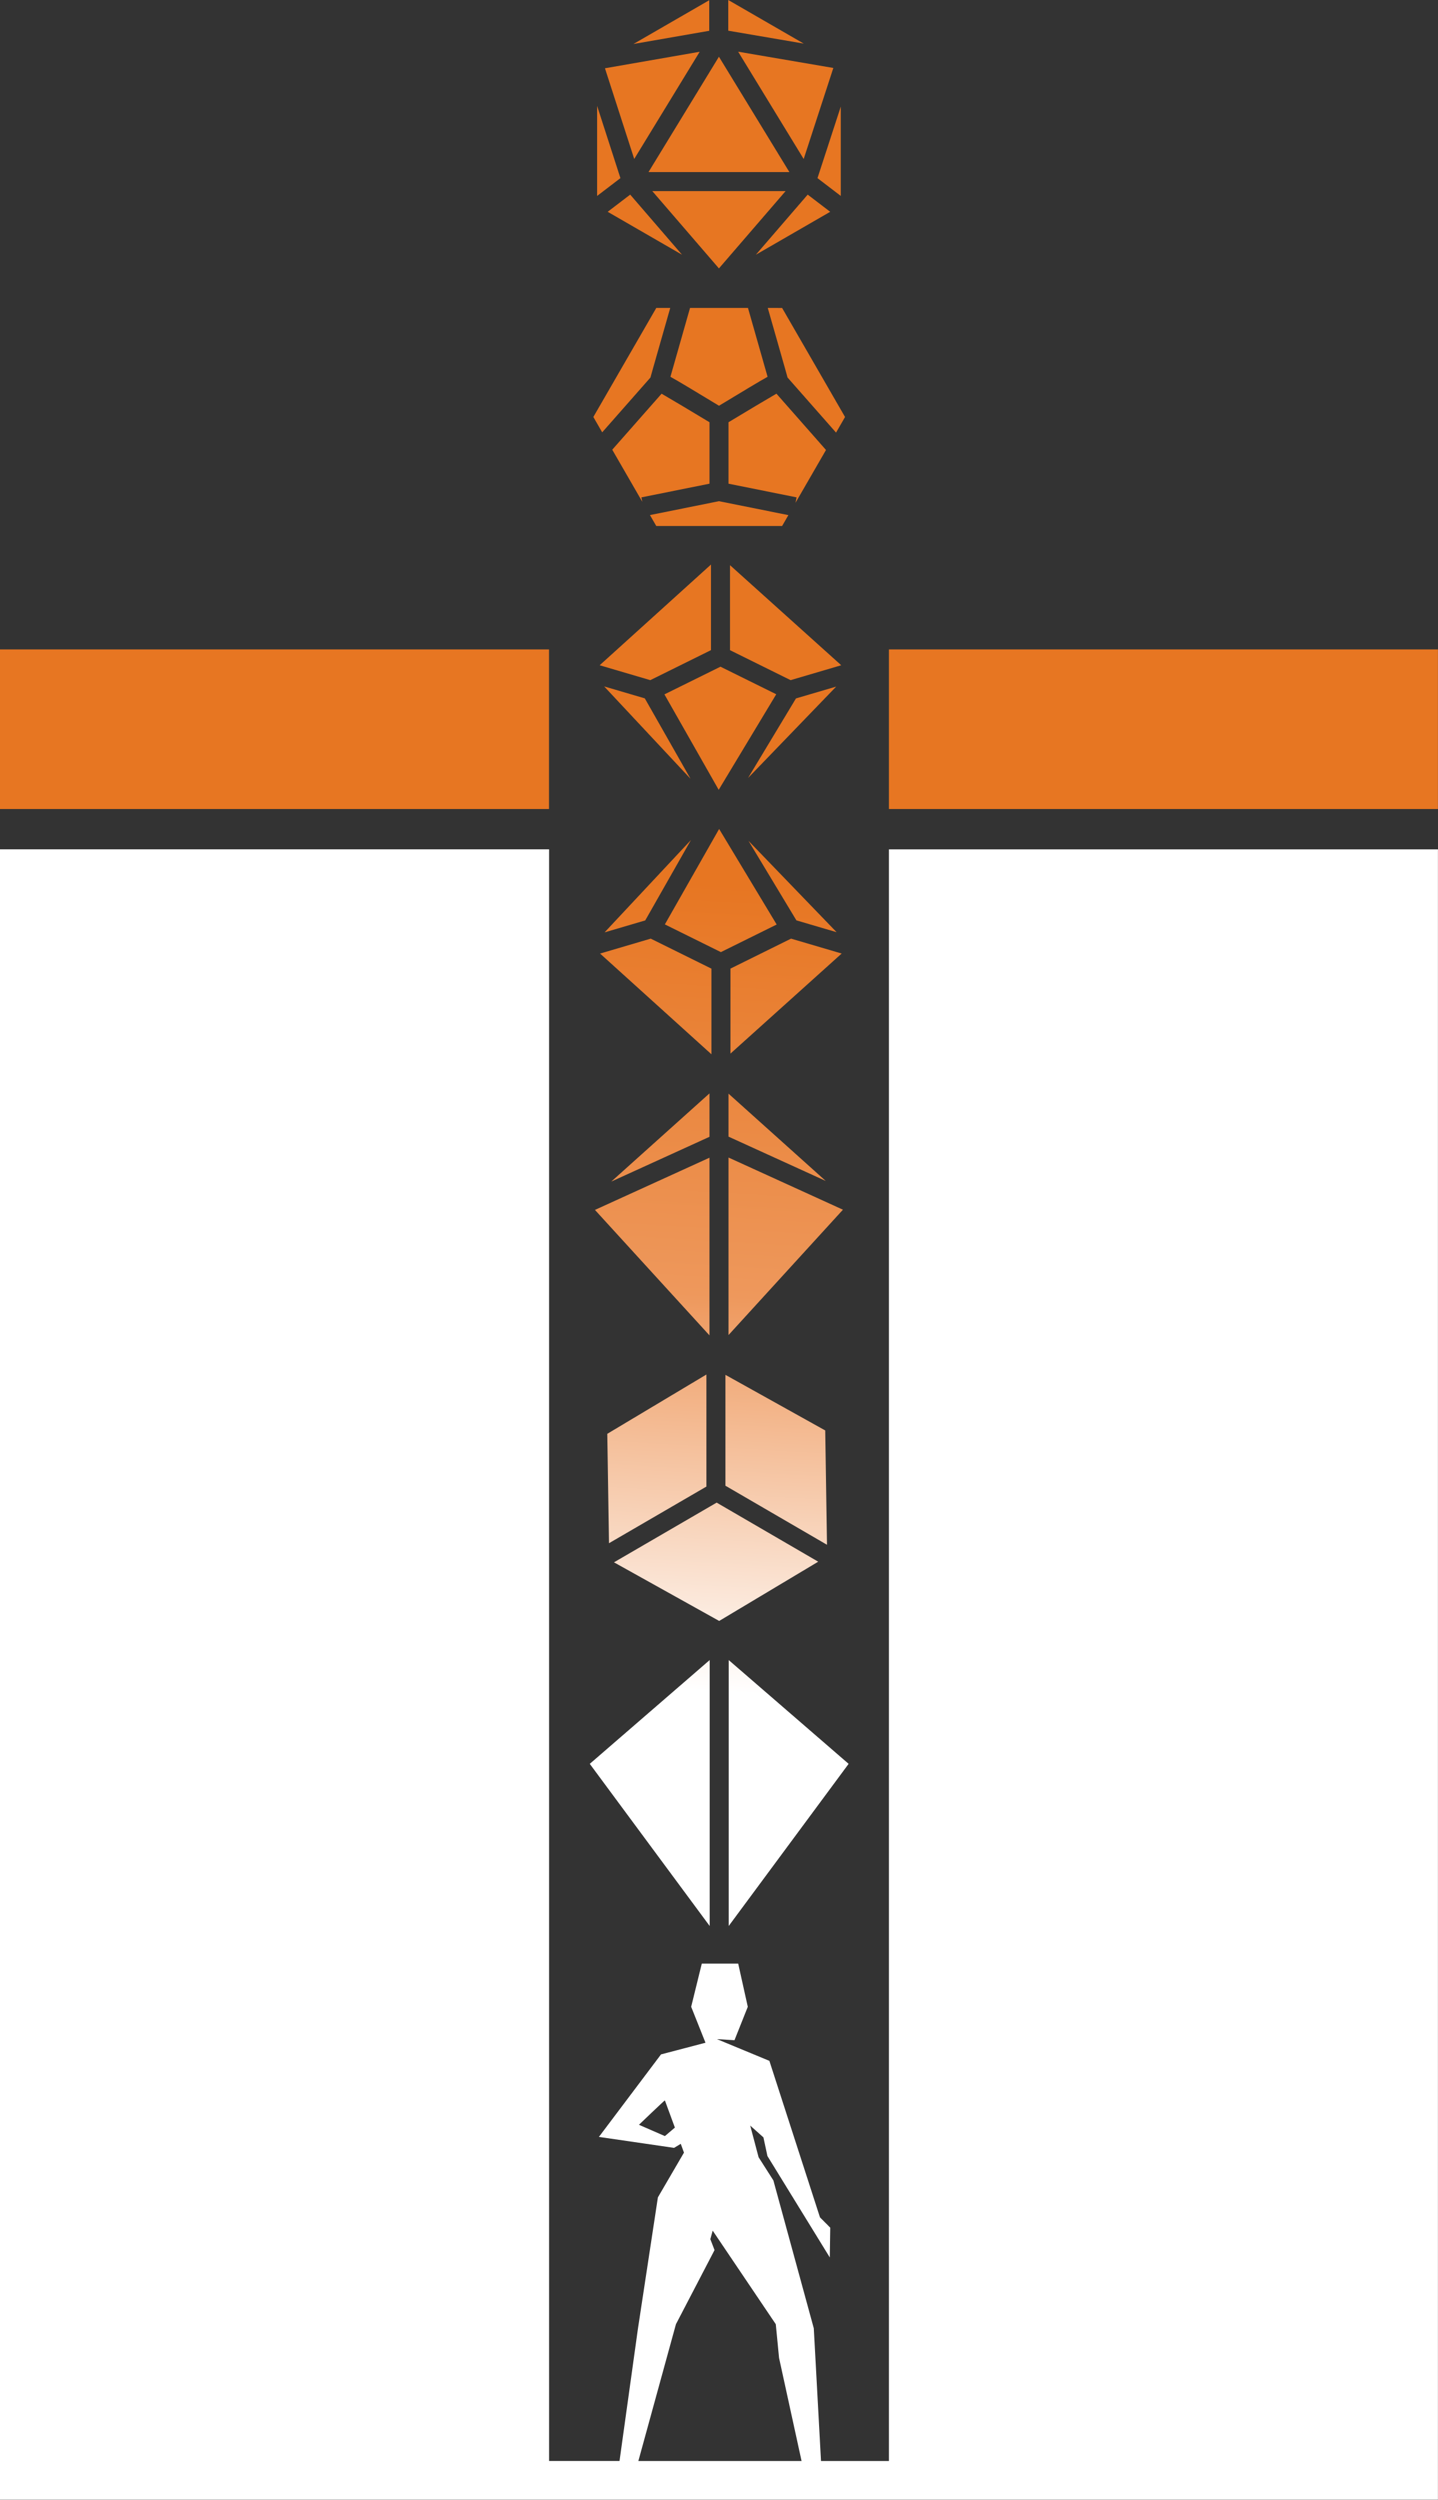 <svg xmlns:inkscape="http://www.inkscape.org/namespaces/inkscape" xmlns:sodipodi="http://sodipodi.sourceforge.net/DTD/sodipodi-0.dtd" xmlns:xlink="http://www.w3.org/1999/xlink" xmlns="http://www.w3.org/2000/svg" xmlns:svg="http://www.w3.org/2000/svg" id="&#x421;&#x43B;&#x43E;&#x439;_1" x="0px" y="0px" viewBox="0 0 730.69 1269.841" xml:space="preserve" sodipodi:docname="&#x432;&#x440;&#x430;&#x442;&#x430;-&#x433;&#x435;&#x440;&#x43E;&#x435;&#x432;-&#x442;&#x430;&#x439;&#x442;&#x43B;.svg" inkscape:version="1.2.2 (732a01da63, 2022-12-09)" width="730.69" height="1269.841" inkscape:export-filename="&#x432;&#x440;&#x430;&#x442;&#x430;-&#x433;&#x435;&#x440;&#x43E;&#x435;&#x432;-&#x442;&#x430;&#x439;&#x442;&#x43B;.svg" inkscape:export-xdpi="96" inkscape:export-ydpi="96"><rect x="0" y="0" width="730.69" height="1269.841" fill="#333333" stroke="none"/><defs id="defs7182"><linearGradient inkscape:collect="always" xlink:href="#SVGID_1_" id="linearGradient25820" gradientUnits="userSpaceOnUse" x1="259.796" y1="844.176" x2="291.544" y2="297.656"></linearGradient></defs> <style type="text/css" id="style6440"> .st0{fill:#302D63;} .st1{fill:url(#SVGID_1_);} .st2{fill:url(#SVGID_2_);} .st3{fill:url(#SVGID_3_);} .st4{fill:url(#SVGID_4_);} .st5{fill:url(#SVGID_5_);} .st6{fill:url(#SVGID_6_);} .st7{fill:url(#SVGID_7_);} .st8{fill:url(#SVGID_8_);} .st9{fill:url(#SVGID_9_);} .st10{fill:url(#SVGID_10_);} .st11{fill:url(#SVGID_11_);} .st12{fill:url(#SVGID_12_);} .st13{fill:url(#SVGID_13_);} .st14{fill:url(#SVGID_14_);} .st15{fill:url(#SVGID_15_);} .st16{fill:url(#SVGID_16_);} .st17{fill:url(#SVGID_17_);} .st18{fill:url(#SVGID_18_);} .st19{fill:url(#SVGID_19_);} .st20{fill:url(#SVGID_20_);} .st21{fill:url(#SVGID_21_);} .st22{fill:url(#SVGID_22_);} .st23{fill:url(#SVGID_23_);} .st24{fill:url(#SVGID_24_);} .st25{fill:url(#SVGID_25_);} .st26{fill:url(#SVGID_26_);} .st27{fill:url(#SVGID_27_);} .st28{fill:url(#SVGID_28_);} .st29{fill:url(#SVGID_29_);} .st30{fill:url(#SVGID_30_);} .st31{fill:url(#SVGID_31_);} .st32{fill:url(#SVGID_32_);} .st33{fill:url(#SVGID_33_);} .st34{fill:url(#SVGID_34_);} .st35{fill:url(#SVGID_35_);} .st36{fill:url(#SVGID_36_);} .st37{fill:url(#SVGID_37_);} .st38{fill:#D68950;} </style> <style type="text/css" id="style6440-0"> .st0{fill:#302D63;} .st1{fill:url(#SVGID_1_);} .st2{fill:url(#SVGID_2_);} .st3{fill:url(#SVGID_3_);} .st4{fill:url(#SVGID_4_);} .st5{fill:url(#SVGID_5_);} .st6{fill:url(#SVGID_6_);} .st7{fill:url(#SVGID_7_);} .st8{fill:url(#SVGID_8_);} .st9{fill:url(#SVGID_9_);} .st10{fill:url(#SVGID_10_);} .st11{fill:url(#SVGID_11_);} .st12{fill:url(#SVGID_12_);} .st13{fill:url(#SVGID_13_);} .st14{fill:url(#SVGID_14_);} .st15{fill:url(#SVGID_15_);} .st16{fill:url(#SVGID_16_);} .st17{fill:url(#SVGID_17_);} .st18{fill:url(#SVGID_18_);} .st19{fill:url(#SVGID_19_);} .st20{fill:url(#SVGID_20_);} .st21{fill:url(#SVGID_21_);} .st22{fill:url(#SVGID_22_);} .st23{fill:url(#SVGID_23_);} .st24{fill:url(#SVGID_24_);} .st25{fill:url(#SVGID_25_);} .st26{fill:url(#SVGID_26_);} .st27{fill:url(#SVGID_27_);} .st28{fill:url(#SVGID_28_);} .st29{fill:url(#SVGID_29_);} .st30{fill:url(#SVGID_30_);} .st31{fill:url(#SVGID_31_);} .st32{fill:url(#SVGID_32_);} .st33{fill:url(#SVGID_33_);} .st34{fill:url(#SVGID_34_);} .st35{fill:url(#SVGID_35_);} .st36{fill:url(#SVGID_36_);} .st37{fill:url(#SVGID_37_);} .st38{fill:#D68950;} </style><g id="g7169" inkscape:label="&#x43B;&#x43E;&#x433;&#x43E;&#x442;&#x438;&#x43F;" transform="translate(249.303,2057.433)" style="display:inline"> <linearGradient id="SVGID_1_" gradientUnits="userSpaceOnUse" x1="259.796" y1="844.176" x2="291.544" y2="297.656"> <stop offset="0.258" style="stop-color:#ffffff;stop-opacity:1;" id="stop6466"></stop><stop offset="0.559" style="stop-color:#ee985c;stop-opacity:1;" id="stop48262"></stop> <stop offset="0.872" style="stop-color:#e77622;stop-opacity:1;" id="stop6480"></stop> </linearGradient> <linearGradient id="SVGID_2_" gradientUnits="userSpaceOnUse" x1="295.759" y1="846.265" x2="327.507" y2="299.746"> <stop offset="0" style="stop-color:#5C5DA1" id="stop6485"></stop> <stop offset="0.062" style="stop-color:#6D629B" id="stop6487"></stop> <stop offset="0.224" style="stop-color:#916E8B" id="stop6489"></stop> <stop offset="0.386" style="stop-color:#AB787A" id="stop6491"></stop> <stop offset="0.545" style="stop-color:#BF806A" id="stop6493"></stop> <stop offset="0.703" style="stop-color:#CC855C" id="stop6495"></stop> <stop offset="0.856" style="stop-color:#D48853" id="stop6497"></stop> <stop offset="1" style="stop-color:#D68950" id="stop6499"></stop> </linearGradient> <linearGradient id="SVGID_3_" gradientUnits="userSpaceOnUse" x1="237.814" y1="842.899" x2="269.562" y2="296.379"> <stop offset="0" style="stop-color:#5C5DA1" id="stop6504"></stop> <stop offset="0.062" style="stop-color:#6D629B" id="stop6506"></stop> <stop offset="0.224" style="stop-color:#916E8B" id="stop6508"></stop> <stop offset="0.386" style="stop-color:#AB787A" id="stop6510"></stop> <stop offset="0.545" style="stop-color:#BF806A" id="stop6512"></stop> <stop offset="0.703" style="stop-color:#CC855C" id="stop6514"></stop> <stop offset="0.856" style="stop-color:#D48853" id="stop6516"></stop> <stop offset="1" style="stop-color:#D68950" id="stop6518"></stop> </linearGradient> <linearGradient id="SVGID_4_" gradientUnits="userSpaceOnUse" x1="263.203" y1="844.374" x2="294.951" y2="297.854"> <stop offset="0" style="stop-color:#5C5DA1" id="stop6523"></stop> <stop offset="0.062" style="stop-color:#6D629B" id="stop6525"></stop> <stop offset="0.224" style="stop-color:#916E8B" id="stop6527"></stop> <stop offset="0.386" style="stop-color:#AB787A" id="stop6529"></stop> <stop offset="0.545" style="stop-color:#BF806A" id="stop6531"></stop> <stop offset="0.703" style="stop-color:#CC855C" id="stop6533"></stop> <stop offset="0.856" style="stop-color:#D48853" id="stop6535"></stop> <stop offset="1" style="stop-color:#D68950" id="stop6537"></stop> </linearGradient> <linearGradient id="SVGID_5_" gradientUnits="userSpaceOnUse" x1="285.426" y1="845.665" x2="317.174" y2="299.145"> <stop offset="0" style="stop-color:#5C5DA1" id="stop6542"></stop> <stop offset="0.062" style="stop-color:#6D629B" id="stop6544"></stop> <stop offset="0.224" style="stop-color:#916E8B" id="stop6546"></stop> <stop offset="0.386" style="stop-color:#AB787A" id="stop6548"></stop> <stop offset="0.545" style="stop-color:#BF806A" id="stop6550"></stop> <stop offset="0.703" style="stop-color:#CC855C" id="stop6552"></stop> <stop offset="0.856" style="stop-color:#D48853" id="stop6554"></stop> <stop offset="1" style="stop-color:#D68950" id="stop6556"></stop> </linearGradient> <linearGradient id="SVGID_6_" gradientUnits="userSpaceOnUse" x1="223.22" y1="842.051" x2="254.968" y2="295.532"> <stop offset="0" style="stop-color:#5C5DA1" id="stop6561"></stop> <stop offset="0.062" style="stop-color:#6D629B" id="stop6563"></stop> <stop offset="0.224" style="stop-color:#916E8B" id="stop6565"></stop> <stop offset="0.386" style="stop-color:#AB787A" id="stop6567"></stop> <stop offset="0.545" style="stop-color:#BF806A" id="stop6569"></stop> <stop offset="0.703" style="stop-color:#CC855C" id="stop6571"></stop> <stop offset="0.856" style="stop-color:#D48853" id="stop6573"></stop> <stop offset="1" style="stop-color:#D68950" id="stop6575"></stop> </linearGradient> <linearGradient id="SVGID_7_" gradientUnits="userSpaceOnUse" x1="268.013" y1="844.653" x2="299.761" y2="298.134"> <stop offset="0" style="stop-color:#5C5DA1" id="stop6580"></stop> <stop offset="0.062" style="stop-color:#6D629B" id="stop6582"></stop> <stop offset="0.224" style="stop-color:#916E8B" id="stop6584"></stop> <stop offset="0.386" style="stop-color:#AB787A" id="stop6586"></stop> <stop offset="0.545" style="stop-color:#BF806A" id="stop6588"></stop> <stop offset="0.703" style="stop-color:#CC855C" id="stop6590"></stop> <stop offset="0.856" style="stop-color:#D48853" id="stop6592"></stop> <stop offset="1" style="stop-color:#D68950" id="stop6594"></stop> </linearGradient> <linearGradient id="SVGID_8_" gradientUnits="userSpaceOnUse" x1="240.116" y1="843.033" x2="271.864" y2="296.513"> <stop offset="0" style="stop-color:#5C5DA1" id="stop6599"></stop> <stop offset="0.062" style="stop-color:#6D629B" id="stop6601"></stop> <stop offset="0.224" style="stop-color:#916E8B" id="stop6603"></stop> <stop offset="0.386" style="stop-color:#AB787A" id="stop6605"></stop> <stop offset="0.545" style="stop-color:#BF806A" id="stop6607"></stop> <stop offset="0.703" style="stop-color:#CC855C" id="stop6609"></stop> <stop offset="0.856" style="stop-color:#D48853" id="stop6611"></stop> <stop offset="1" style="stop-color:#D68950" id="stop6613"></stop> </linearGradient> <linearGradient id="SVGID_9_" gradientUnits="userSpaceOnUse" x1="293.227" y1="846.118" x2="324.975" y2="299.598"> <stop offset="0" style="stop-color:#5C5DA1" id="stop6618"></stop> <stop offset="0.062" style="stop-color:#6D629B" id="stop6620"></stop> <stop offset="0.224" style="stop-color:#916E8B" id="stop6622"></stop> <stop offset="0.386" style="stop-color:#AB787A" id="stop6624"></stop> <stop offset="0.545" style="stop-color:#BF806A" id="stop6626"></stop> <stop offset="0.703" style="stop-color:#CC855C" id="stop6628"></stop> <stop offset="0.856" style="stop-color:#D48853" id="stop6630"></stop> <stop offset="1" style="stop-color:#D68950" id="stop6632"></stop> </linearGradient> <linearGradient id="SVGID_10_" gradientUnits="userSpaceOnUse" x1="298.746" y1="846.427" x2="330.494" y2="299.908"> <stop offset="0" style="stop-color:#5C5DA1" id="stop6637"></stop> <stop offset="0.062" style="stop-color:#6D629B" id="stop6639"></stop> <stop offset="0.224" style="stop-color:#916E8B" id="stop6641"></stop> <stop offset="0.386" style="stop-color:#AB787A" id="stop6643"></stop> <stop offset="0.545" style="stop-color:#BF806A" id="stop6645"></stop> <stop offset="0.703" style="stop-color:#CC855C" id="stop6647"></stop> <stop offset="0.856" style="stop-color:#D48853" id="stop6649"></stop> <stop offset="1" style="stop-color:#D68950" id="stop6651"></stop> </linearGradient> <linearGradient id="SVGID_11_" gradientUnits="userSpaceOnUse" x1="354.091" y1="280.973" x2="354.155" y2="279.882"> <stop offset="0" style="stop-color:#5C5DA1" id="stop6656"></stop> <stop offset="0.062" style="stop-color:#6D629B" id="stop6658"></stop> <stop offset="0.224" style="stop-color:#916E8B" id="stop6660"></stop> <stop offset="0.386" style="stop-color:#AB787A" id="stop6662"></stop> <stop offset="0.545" style="stop-color:#BF806A" id="stop6664"></stop> <stop offset="0.703" style="stop-color:#CC855C" id="stop6666"></stop> <stop offset="0.856" style="stop-color:#D48853" id="stop6668"></stop> <stop offset="1" style="stop-color:#D68950" id="stop6670"></stop> </linearGradient> <linearGradient id="SVGID_12_" gradientUnits="userSpaceOnUse" x1="238.612" y1="842.946" x2="270.36" y2="296.426"> <stop offset="0" style="stop-color:#5C5DA1" id="stop6675"></stop> <stop offset="0.062" style="stop-color:#6D629B" id="stop6677"></stop> <stop offset="0.224" style="stop-color:#916E8B" id="stop6679"></stop> <stop offset="0.386" style="stop-color:#AB787A" id="stop6681"></stop> <stop offset="0.545" style="stop-color:#BF806A" id="stop6683"></stop> <stop offset="0.703" style="stop-color:#CC855C" id="stop6685"></stop> <stop offset="0.856" style="stop-color:#D48853" id="stop6687"></stop> <stop offset="1" style="stop-color:#D68950" id="stop6689"></stop> </linearGradient> <linearGradient id="SVGID_13_" gradientUnits="userSpaceOnUse" x1="253.664" y1="843.82" x2="285.412" y2="297.3"> <stop offset="0" style="stop-color:#5C5DA1" id="stop6694"></stop> <stop offset="0.062" style="stop-color:#6D629B" id="stop6696"></stop> <stop offset="0.224" style="stop-color:#916E8B" id="stop6698"></stop> <stop offset="0.386" style="stop-color:#AB787A" id="stop6700"></stop> <stop offset="0.545" style="stop-color:#BF806A" id="stop6702"></stop> <stop offset="0.703" style="stop-color:#CC855C" id="stop6704"></stop> <stop offset="0.856" style="stop-color:#D48853" id="stop6706"></stop> <stop offset="1" style="stop-color:#D68950" id="stop6708"></stop> </linearGradient> <linearGradient id="SVGID_14_" gradientUnits="userSpaceOnUse" x1="254.314" y1="843.858" x2="286.062" y2="297.338"> <stop offset="0" style="stop-color:#5C5DA1" id="stop6713"></stop> <stop offset="0.062" style="stop-color:#6D629B" id="stop6715"></stop> <stop offset="0.224" style="stop-color:#916E8B" id="stop6717"></stop> <stop offset="0.386" style="stop-color:#AB787A" id="stop6719"></stop> <stop offset="0.545" style="stop-color:#BF806A" id="stop6721"></stop> <stop offset="0.703" style="stop-color:#CC855C" id="stop6723"></stop> <stop offset="0.856" style="stop-color:#D48853" id="stop6725"></stop> <stop offset="1" style="stop-color:#D68950" id="stop6727"></stop> </linearGradient> <linearGradient id="SVGID_15_" gradientUnits="userSpaceOnUse" x1="302.291" y1="846.645" x2="334.039" y2="300.125"> <stop offset="0" style="stop-color:#5C5DA1" id="stop6732"></stop> <stop offset="0.062" style="stop-color:#6D629B" id="stop6734"></stop> <stop offset="0.224" style="stop-color:#916E8B" id="stop6736"></stop> <stop offset="0.386" style="stop-color:#AB787A" id="stop6738"></stop> <stop offset="0.545" style="stop-color:#BF806A" id="stop6740"></stop> <stop offset="0.703" style="stop-color:#CC855C" id="stop6742"></stop> <stop offset="0.856" style="stop-color:#D48853" id="stop6744"></stop> <stop offset="1" style="stop-color:#D68950" id="stop6746"></stop> </linearGradient> <linearGradient id="SVGID_16_" gradientUnits="userSpaceOnUse" x1="306.98" y1="846.917" x2="338.728" y2="300.397"> <stop offset="0" style="stop-color:#5C5DA1" id="stop6751"></stop> <stop offset="0.062" style="stop-color:#6D629B" id="stop6753"></stop> <stop offset="0.224" style="stop-color:#916E8B" id="stop6755"></stop> <stop offset="0.386" style="stop-color:#AB787A" id="stop6757"></stop> <stop offset="0.545" style="stop-color:#BF806A" id="stop6759"></stop> <stop offset="0.703" style="stop-color:#CC855C" id="stop6761"></stop> <stop offset="0.856" style="stop-color:#D48853" id="stop6763"></stop> <stop offset="1" style="stop-color:#D68950" id="stop6765"></stop> </linearGradient> <linearGradient id="SVGID_17_" gradientUnits="userSpaceOnUse" x1="309.694" y1="847.075" x2="341.442" y2="300.555"> <stop offset="0" style="stop-color:#5C5DA1" id="stop6770"></stop> <stop offset="0.062" style="stop-color:#6D629B" id="stop6772"></stop> <stop offset="0.224" style="stop-color:#916E8B" id="stop6774"></stop> <stop offset="0.386" style="stop-color:#AB787A" id="stop6776"></stop> <stop offset="0.545" style="stop-color:#BF806A" id="stop6778"></stop> <stop offset="0.703" style="stop-color:#CC855C" id="stop6780"></stop> <stop offset="0.856" style="stop-color:#D48853" id="stop6782"></stop> <stop offset="1" style="stop-color:#D68950" id="stop6784"></stop> </linearGradient> <linearGradient id="SVGID_18_" gradientUnits="userSpaceOnUse" x1="260.113" y1="844.195" x2="291.861" y2="297.675"> <stop offset="0" style="stop-color:#5C5DA1" id="stop6789"></stop> <stop offset="0.062" style="stop-color:#6D629B" id="stop6791"></stop> <stop offset="0.224" style="stop-color:#916E8B" id="stop6793"></stop> <stop offset="0.386" style="stop-color:#AB787A" id="stop6795"></stop> <stop offset="0.545" style="stop-color:#BF806A" id="stop6797"></stop> <stop offset="0.703" style="stop-color:#CC855C" id="stop6799"></stop> <stop offset="0.856" style="stop-color:#D48853" id="stop6801"></stop> <stop offset="1" style="stop-color:#D68950" id="stop6803"></stop> </linearGradient> <linearGradient id="SVGID_19_" gradientUnits="userSpaceOnUse" x1="287.181" y1="845.767" x2="318.929" y2="299.247"> <stop offset="0" style="stop-color:#5C5DA1" id="stop6808"></stop> <stop offset="0.062" style="stop-color:#6D629B" id="stop6810"></stop> <stop offset="0.224" style="stop-color:#916E8B" id="stop6812"></stop> <stop offset="0.386" style="stop-color:#AB787A" id="stop6814"></stop> <stop offset="0.545" style="stop-color:#BF806A" id="stop6816"></stop> <stop offset="0.703" style="stop-color:#CC855C" id="stop6818"></stop> <stop offset="0.856" style="stop-color:#D48853" id="stop6820"></stop> <stop offset="1" style="stop-color:#D68950" id="stop6822"></stop> </linearGradient> <linearGradient id="SVGID_20_" gradientUnits="userSpaceOnUse" x1="320.946" y1="847.728" x2="352.694" y2="301.209"> <stop offset="0" style="stop-color:#5C5DA1" id="stop6827"></stop> <stop offset="0.062" style="stop-color:#6D629B" id="stop6829"></stop> <stop offset="0.224" style="stop-color:#916E8B" id="stop6831"></stop> <stop offset="0.386" style="stop-color:#AB787A" id="stop6833"></stop> <stop offset="0.545" style="stop-color:#BF806A" id="stop6835"></stop> <stop offset="0.703" style="stop-color:#CC855C" id="stop6837"></stop> <stop offset="0.856" style="stop-color:#D48853" id="stop6839"></stop> <stop offset="1" style="stop-color:#D68950" id="stop6841"></stop> </linearGradient> <linearGradient id="SVGID_21_" gradientUnits="userSpaceOnUse" x1="266.435" y1="844.562" x2="298.183" y2="298.042"> <stop offset="0" style="stop-color:#5C5DA1" id="stop6846"></stop> <stop offset="0.062" style="stop-color:#6D629B" id="stop6848"></stop> <stop offset="0.224" style="stop-color:#916E8B" id="stop6850"></stop> <stop offset="0.386" style="stop-color:#AB787A" id="stop6852"></stop> <stop offset="0.545" style="stop-color:#BF806A" id="stop6854"></stop> <stop offset="0.703" style="stop-color:#CC855C" id="stop6856"></stop> <stop offset="0.856" style="stop-color:#D48853" id="stop6858"></stop> <stop offset="1" style="stop-color:#D68950" id="stop6860"></stop> </linearGradient> <linearGradient id="SVGID_22_" gradientUnits="userSpaceOnUse" x1="224.45" y1="842.123" x2="256.198" y2="295.603"> <stop offset="0" style="stop-color:#5C5DA1" id="stop6865"></stop> <stop offset="0.062" style="stop-color:#6D629B" id="stop6867"></stop> <stop offset="0.224" style="stop-color:#916E8B" id="stop6869"></stop> <stop offset="0.386" style="stop-color:#AB787A" id="stop6871"></stop> <stop offset="0.545" style="stop-color:#BF806A" id="stop6873"></stop> <stop offset="0.703" style="stop-color:#CC855C" id="stop6875"></stop> <stop offset="0.856" style="stop-color:#D48853" id="stop6877"></stop> <stop offset="1" style="stop-color:#D68950" id="stop6879"></stop> </linearGradient> <linearGradient id="SVGID_23_" gradientUnits="userSpaceOnUse" x1="270.763" y1="844.813" x2="302.51" y2="298.293"> <stop offset="0" style="stop-color:#5C5DA1" id="stop6884"></stop> <stop offset="0.062" style="stop-color:#6D629B" id="stop6886"></stop> <stop offset="0.224" style="stop-color:#916E8B" id="stop6888"></stop> <stop offset="0.386" style="stop-color:#AB787A" id="stop6890"></stop> <stop offset="0.545" style="stop-color:#BF806A" id="stop6892"></stop> <stop offset="0.703" style="stop-color:#CC855C" id="stop6894"></stop> <stop offset="0.856" style="stop-color:#D48853" id="stop6896"></stop> <stop offset="1" style="stop-color:#D68950" id="stop6898"></stop> </linearGradient> <linearGradient id="SVGID_24_" gradientUnits="userSpaceOnUse" x1="279.879" y1="845.343" x2="311.627" y2="298.823"> <stop offset="0" style="stop-color:#5C5DA1" id="stop6903"></stop> <stop offset="0.062" style="stop-color:#6D629B" id="stop6905"></stop> <stop offset="0.224" style="stop-color:#916E8B" id="stop6907"></stop> <stop offset="0.386" style="stop-color:#AB787A" id="stop6909"></stop> <stop offset="0.545" style="stop-color:#BF806A" id="stop6911"></stop> <stop offset="0.703" style="stop-color:#CC855C" id="stop6913"></stop> <stop offset="0.856" style="stop-color:#D48853" id="stop6915"></stop> <stop offset="1" style="stop-color:#D68950" id="stop6917"></stop> </linearGradient> <linearGradient id="SVGID_25_" gradientUnits="userSpaceOnUse" x1="255.292" y1="843.914" x2="287.04" y2="297.395"> <stop offset="0" style="stop-color:#5C5DA1" id="stop6922"></stop> <stop offset="0.062" style="stop-color:#6D629B" id="stop6924"></stop> <stop offset="0.224" style="stop-color:#916E8B" id="stop6926"></stop> <stop offset="0.386" style="stop-color:#AB787A" id="stop6928"></stop> <stop offset="0.545" style="stop-color:#BF806A" id="stop6930"></stop> <stop offset="0.703" style="stop-color:#CC855C" id="stop6932"></stop> <stop offset="0.856" style="stop-color:#D48853" id="stop6934"></stop> <stop offset="1" style="stop-color:#D68950" id="stop6936"></stop> </linearGradient> <linearGradient id="SVGID_26_" gradientUnits="userSpaceOnUse" x1="254.834" y1="843.888" x2="286.582" y2="297.368"> <stop offset="0" style="stop-color:#5C5DA1" id="stop6941"></stop> <stop offset="0.062" style="stop-color:#6D629B" id="stop6943"></stop> <stop offset="0.224" style="stop-color:#916E8B" id="stop6945"></stop> <stop offset="0.386" style="stop-color:#AB787A" id="stop6947"></stop> <stop offset="0.545" style="stop-color:#BF806A" id="stop6949"></stop> <stop offset="0.703" style="stop-color:#CC855C" id="stop6951"></stop> <stop offset="0.856" style="stop-color:#D48853" id="stop6953"></stop> <stop offset="1" style="stop-color:#D68950" id="stop6955"></stop> </linearGradient> <linearGradient id="SVGID_27_" gradientUnits="userSpaceOnUse" x1="231.809" y1="842.55" x2="263.557" y2="296.031"> <stop offset="0" style="stop-color:#5C5DA1" id="stop6960"></stop> <stop offset="0.062" style="stop-color:#6D629B" id="stop6962"></stop> <stop offset="0.224" style="stop-color:#916E8B" id="stop6964"></stop> <stop offset="0.386" style="stop-color:#AB787A" id="stop6966"></stop> <stop offset="0.545" style="stop-color:#BF806A" id="stop6968"></stop> <stop offset="0.703" style="stop-color:#CC855C" id="stop6970"></stop> <stop offset="0.856" style="stop-color:#D48853" id="stop6972"></stop> <stop offset="1" style="stop-color:#D68950" id="stop6974"></stop> </linearGradient> <linearGradient id="SVGID_28_" gradientUnits="userSpaceOnUse" x1="208.335" y1="841.187" x2="240.083" y2="294.667"> <stop offset="0" style="stop-color:#5C5DA1" id="stop6979"></stop> <stop offset="0.062" style="stop-color:#6D629B" id="stop6981"></stop> <stop offset="0.224" style="stop-color:#916E8B" id="stop6983"></stop> <stop offset="0.386" style="stop-color:#AB787A" id="stop6985"></stop> <stop offset="0.545" style="stop-color:#BF806A" id="stop6987"></stop> <stop offset="0.703" style="stop-color:#CC855C" id="stop6989"></stop> <stop offset="0.856" style="stop-color:#D48853" id="stop6991"></stop> <stop offset="1" style="stop-color:#D68950" id="stop6993"></stop> </linearGradient> <linearGradient id="SVGID_29_" gradientUnits="userSpaceOnUse" x1="300.969" y1="846.568" x2="332.717" y2="300.048"> <stop offset="0" style="stop-color:#5C5DA1" id="stop6998"></stop> <stop offset="0.062" style="stop-color:#6D629B" id="stop7000"></stop> <stop offset="0.224" style="stop-color:#916E8B" id="stop7002"></stop> <stop offset="0.386" style="stop-color:#AB787A" id="stop7004"></stop> <stop offset="0.545" style="stop-color:#BF806A" id="stop7006"></stop> <stop offset="0.703" style="stop-color:#CC855C" id="stop7008"></stop> <stop offset="0.856" style="stop-color:#D48853" id="stop7010"></stop> <stop offset="1" style="stop-color:#D68950" id="stop7012"></stop> </linearGradient> <linearGradient id="SVGID_30_" gradientUnits="userSpaceOnUse" x1="287.086" y1="845.761" x2="318.834" y2="299.242"> <stop offset="0" style="stop-color:#5C5DA1" id="stop7017"></stop> <stop offset="0.062" style="stop-color:#6D629B" id="stop7019"></stop> <stop offset="0.224" style="stop-color:#916E8B" id="stop7021"></stop> <stop offset="0.386" style="stop-color:#AB787A" id="stop7023"></stop> <stop offset="0.545" style="stop-color:#BF806A" id="stop7025"></stop> <stop offset="0.703" style="stop-color:#CC855C" id="stop7027"></stop> <stop offset="0.856" style="stop-color:#D48853" id="stop7029"></stop> <stop offset="1" style="stop-color:#D68950" id="stop7031"></stop> </linearGradient> <linearGradient id="SVGID_31_" gradientUnits="userSpaceOnUse" x1="225.532" y1="842.186" x2="257.28" y2="295.666"> <stop offset="0" style="stop-color:#5C5DA1" id="stop7036"></stop> <stop offset="0.062" style="stop-color:#6D629B" id="stop7038"></stop> <stop offset="0.224" style="stop-color:#916E8B" id="stop7040"></stop> <stop offset="0.386" style="stop-color:#AB787A" id="stop7042"></stop> <stop offset="0.545" style="stop-color:#BF806A" id="stop7044"></stop> <stop offset="0.703" style="stop-color:#CC855C" id="stop7046"></stop> <stop offset="0.856" style="stop-color:#D48853" id="stop7048"></stop> <stop offset="1" style="stop-color:#D68950" id="stop7050"></stop> </linearGradient> <linearGradient id="SVGID_32_" gradientUnits="userSpaceOnUse" x1="273.743" y1="844.986" x2="305.491" y2="298.467"> <stop offset="0" style="stop-color:#5C5DA1" id="stop7055"></stop> <stop offset="0.062" style="stop-color:#6D629B" id="stop7057"></stop> <stop offset="0.224" style="stop-color:#916E8B" id="stop7059"></stop> <stop offset="0.386" style="stop-color:#AB787A" id="stop7061"></stop> <stop offset="0.545" style="stop-color:#BF806A" id="stop7063"></stop> <stop offset="0.703" style="stop-color:#CC855C" id="stop7065"></stop> <stop offset="0.856" style="stop-color:#D48853" id="stop7067"></stop> <stop offset="1" style="stop-color:#D68950" id="stop7069"></stop> </linearGradient> <linearGradient id="SVGID_33_" gradientUnits="userSpaceOnUse" x1="248.647" y1="843.528" x2="280.395" y2="297.009"> <stop offset="0" style="stop-color:#5C5DA1" id="stop7074"></stop> <stop offset="0.062" style="stop-color:#6D629B" id="stop7076"></stop> <stop offset="0.224" style="stop-color:#916E8B" id="stop7078"></stop> <stop offset="0.386" style="stop-color:#AB787A" id="stop7080"></stop> <stop offset="0.545" style="stop-color:#BF806A" id="stop7082"></stop> <stop offset="0.703" style="stop-color:#CC855C" id="stop7084"></stop> <stop offset="0.856" style="stop-color:#D48853" id="stop7086"></stop> <stop offset="1" style="stop-color:#D68950" id="stop7088"></stop> </linearGradient> <linearGradient id="SVGID_34_" gradientUnits="userSpaceOnUse" x1="301.749" y1="846.613" x2="333.497" y2="300.094"> <stop offset="0" style="stop-color:#5C5DA1" id="stop7093"></stop> <stop offset="0.062" style="stop-color:#6D629B" id="stop7095"></stop> <stop offset="0.224" style="stop-color:#916E8B" id="stop7097"></stop> <stop offset="0.386" style="stop-color:#AB787A" id="stop7099"></stop> <stop offset="0.545" style="stop-color:#BF806A" id="stop7101"></stop> <stop offset="0.703" style="stop-color:#CC855C" id="stop7103"></stop> <stop offset="0.856" style="stop-color:#D48853" id="stop7105"></stop> <stop offset="1" style="stop-color:#D68950" id="stop7107"></stop> </linearGradient> <linearGradient id="SVGID_35_" gradientUnits="userSpaceOnUse" x1="302.645" y1="846.665" x2="334.393" y2="300.146"> <stop offset="0" style="stop-color:#5C5DA1" id="stop7112"></stop> <stop offset="0.062" style="stop-color:#6D629B" id="stop7114"></stop> <stop offset="0.224" style="stop-color:#916E8B" id="stop7116"></stop> <stop offset="0.386" style="stop-color:#AB787A" id="stop7118"></stop> <stop offset="0.545" style="stop-color:#BF806A" id="stop7120"></stop> <stop offset="0.703" style="stop-color:#CC855C" id="stop7122"></stop> <stop offset="0.856" style="stop-color:#D48853" id="stop7124"></stop> <stop offset="1" style="stop-color:#D68950" id="stop7126"></stop> </linearGradient> <linearGradient id="SVGID_36_" gradientUnits="userSpaceOnUse" x1="354.286" y1="394.599" x2="354.318" y2="394.053"> <stop offset="0" style="stop-color:#5C5DA1" id="stop7131"></stop> <stop offset="0.062" style="stop-color:#6D629B" id="stop7133"></stop> <stop offset="0.224" style="stop-color:#916E8B" id="stop7135"></stop> <stop offset="0.386" style="stop-color:#AB787A" id="stop7137"></stop> <stop offset="0.545" style="stop-color:#BF806A" id="stop7139"></stop> <stop offset="0.703" style="stop-color:#CC855C" id="stop7141"></stop> <stop offset="0.856" style="stop-color:#D48853" id="stop7143"></stop> <stop offset="1" style="stop-color:#D68950" id="stop7145"></stop> </linearGradient> <linearGradient id="SVGID_37_" gradientUnits="userSpaceOnUse" x1="242.495" y1="843.171" x2="274.243" y2="296.651"> <stop offset="0" style="stop-color:#5C5DA1" id="stop7150"></stop> <stop offset="0.062" style="stop-color:#6D629B" id="stop7152"></stop> <stop offset="0.224" style="stop-color:#916E8B" id="stop7154"></stop> <stop offset="0.386" style="stop-color:#AB787A" id="stop7156"></stop> <stop offset="0.545" style="stop-color:#BF806A" id="stop7158"></stop> <stop offset="0.703" style="stop-color:#CC855C" id="stop7160"></stop> <stop offset="0.856" style="stop-color:#D48853" id="stop7162"></stop> <stop offset="1" style="stop-color:#D68950" id="stop7164"></stop> </linearGradient> <path class="st0" d="m 370.54,354.03 v 671.6 h -28.31 l -3.01,-55.31 -16.84,-61.61 -6.17,-9.67 -3.49,-13.19 5.51,4.92 1.66,7.76 26,42.27 0.19,-12.41 -4.28,-4.29 -21.09,-65.22 -21.87,-9.06 7.32,0.46 5.55,-13.93 -4,-18 h -15.17 l -4.43,18 5.97,14.98 -18.54,4.86 -25.89,34.38 31.34,4.57 2.78,-1.69 1.34,3.67 -10.87,18.64 -8.33,54.79 -7.67,55.07 H 228.88 V 354.02 H 0 v 687.73 h 226.72 2.14 141.68 0.13 228.72 V 354.03 Z m -93.39,536.2 -10.81,-4.71 c 0,0 10.49,-10.06 10.81,-10.17 l 4.17,11.34 z m 4.61,78.39 16.09,-30.89 -1.75,-4.54 0.97,-3.57 26.31,39 1.36,14.03 9.39,42.99 h -68.04 z" id="path25164" style="display:inline;fill:#ffffff;fill-opacity:1" inkscape:label="&#x432;&#x440;&#x430;&#x442;&#x430; &#x441; &#x43F;&#x435;&#x440;&#x441;&#x43E;&#x43D;&#x430;&#x436;&#x435;&#x43C;" transform="matrix(1.219,0,0,1.219,-249.303,-2057.542)"></path><path id="path25166" class="st1" d="M 303.57,0.09 V 12.881 l 31.469,5.379 z m -7.93,0.09 -31.59,18.24 31.59,-5.5 z m 12.049,21.451 27.32,44.719 12.359,-37.939 z m -16.029,0.029 -39.49,6.879 12.199,37.791 z m 8.02,2.07 -29.359,48.07 h 58.73 z m -50.779,20.49 v 37.52 l 9.719,-7.42 z m 101.57,0.289 -9.711,29.811 9.711,7.42 z m -78.561,35.221 27.77,32.209 27.781,-32.209 z m -9.221,1.459 -9.379,7.16 30.99,17.891 z m 73.99,0 -21.609,25.051 30.99,-17.891 z m -63.119,47.23 -26.23,45.43 3.689,6.4 20.131,-22.859 c 0.07,-0.27 0.129,-0.52 0.189,-0.73 0.25,-0.88 0.599,-2.15 1.029,-3.66 0.86,-3.02 2,-7.041 3.15,-11.061 1.5,-5.26 3.001,-10.51 3.861,-13.52 z m 14.07,0 c -2.74,9.59 -6.52,22.839 -8.17,28.689 3.45,1.9 9.4,5.491 20.25,12.061 10.85,-6.56 16.8,-10.151 20.25,-12.061 -1.65,-5.85 -5.432,-19.099 -8.172,-28.689 z m 32.408,0 c 0.86,3.01 2.361,8.26 3.861,13.52 1.15,4.02 2.29,8.051 3.15,11.061 0.43,1.51 0.789,2.78 1.029,3.66 0.06,0.21 0.129,0.45 0.189,0.73 l 20.23,22.969 3.75,-6.5 -26.23,-45.439 z m 3.611,35.721 c -4.04,2.34 -12.19,7.2 -19.98,11.91 v 25.6 l 28.381,5.699 -0.451,2.26 12.711,-22.01 z m -47.871,0.01 -20.568,23.34 12.529,21.699 -0.371,-1.84 28.381,-5.699 v -25.6 c -7.78,-4.7 -15.931,-9.57 -19.971,-11.9 z m 23.932,44.789 -28.781,5.791 2.631,4.549 h 52.459 l 2.611,-4.529 z m -3.342,26.4 -46.408,41.971 21.109,6.209 25.299,-12.51 z m 7.932,0.27 v 35.42 l 25.26,12.49 21.1,-6.209 z m -3.98,42.301 -23.359,11.539 22.619,39.771 23.99,-39.82 z m -48.48,8.221 36,38.488 -19.061,-33.51 z m 96.721,0.068 -16.771,4.932 -19.979,33.158 z m -48.801,59.33 -22.619,39.771 23.35,11.549 23.26,-11.5 z m -11.74,4.602 -36,38.488 16.941,-4.979 z m 23.971,0.34 19.98,33.148 16.76,4.932 z m -40.74,40.76 -21.119,6.219 46.42,41.971 V 403.74 Z m 58.49,0 -25.26,12.49 v 35.42 l 46.359,-41.701 z m -34,64.49 -40.939,36.75 40.939,-18.66 z m 7.93,0.109 v 17.91 l 40.529,18.471 z m 0,26.619 v 73.98 l 47.699,-52.24 z m -7.93,0.07 L 248,504.279 l 47.74,52.281 z m -1.279,90.35 -41.32,24.711 0.709,45.59 40.611,-23.609 z m 7.93,0.141 v 46.201 l 42.33,24.609 -0.73,-47.641 z m -3.66,53.24 -42.801,24.881 43.85,24.43 41.281,-24.691 z m -2.91,65.609 -49.98,43.25 49.98,67.57 z m 7.93,0 v 110.82 l 49.99,-67.57 z" inkscape:label="&#x434;&#x430;&#x439;&#x441;&#x44B;" style="display:inline;fill:url(#linearGradient25820)" transform="matrix(1.219,0,0,1.219,-249.303,-2057.542)"></path><path id="path25168" class="st38" inkscape:label="&#x432;&#x435;&#x440;&#x445;&#x43D;&#x438;&#x435; &#x43F;&#x440;&#x44F;&#x43C;&#x43E;&#x443;&#x433;&#x43E;&#x43B;&#x44C;&#x43D;&#x438;&#x43A;&#x438;" d="m 0,270.711 v 66.51 h 228.85 v -66.51 z m 370.539,0 v 66.51 h 228.852 v -66.51 z" style="display:inline;fill:#e77622;fill-opacity:1" transform="matrix(1.219,0,0,1.219,-249.303,-2057.542)"></path></g></svg>